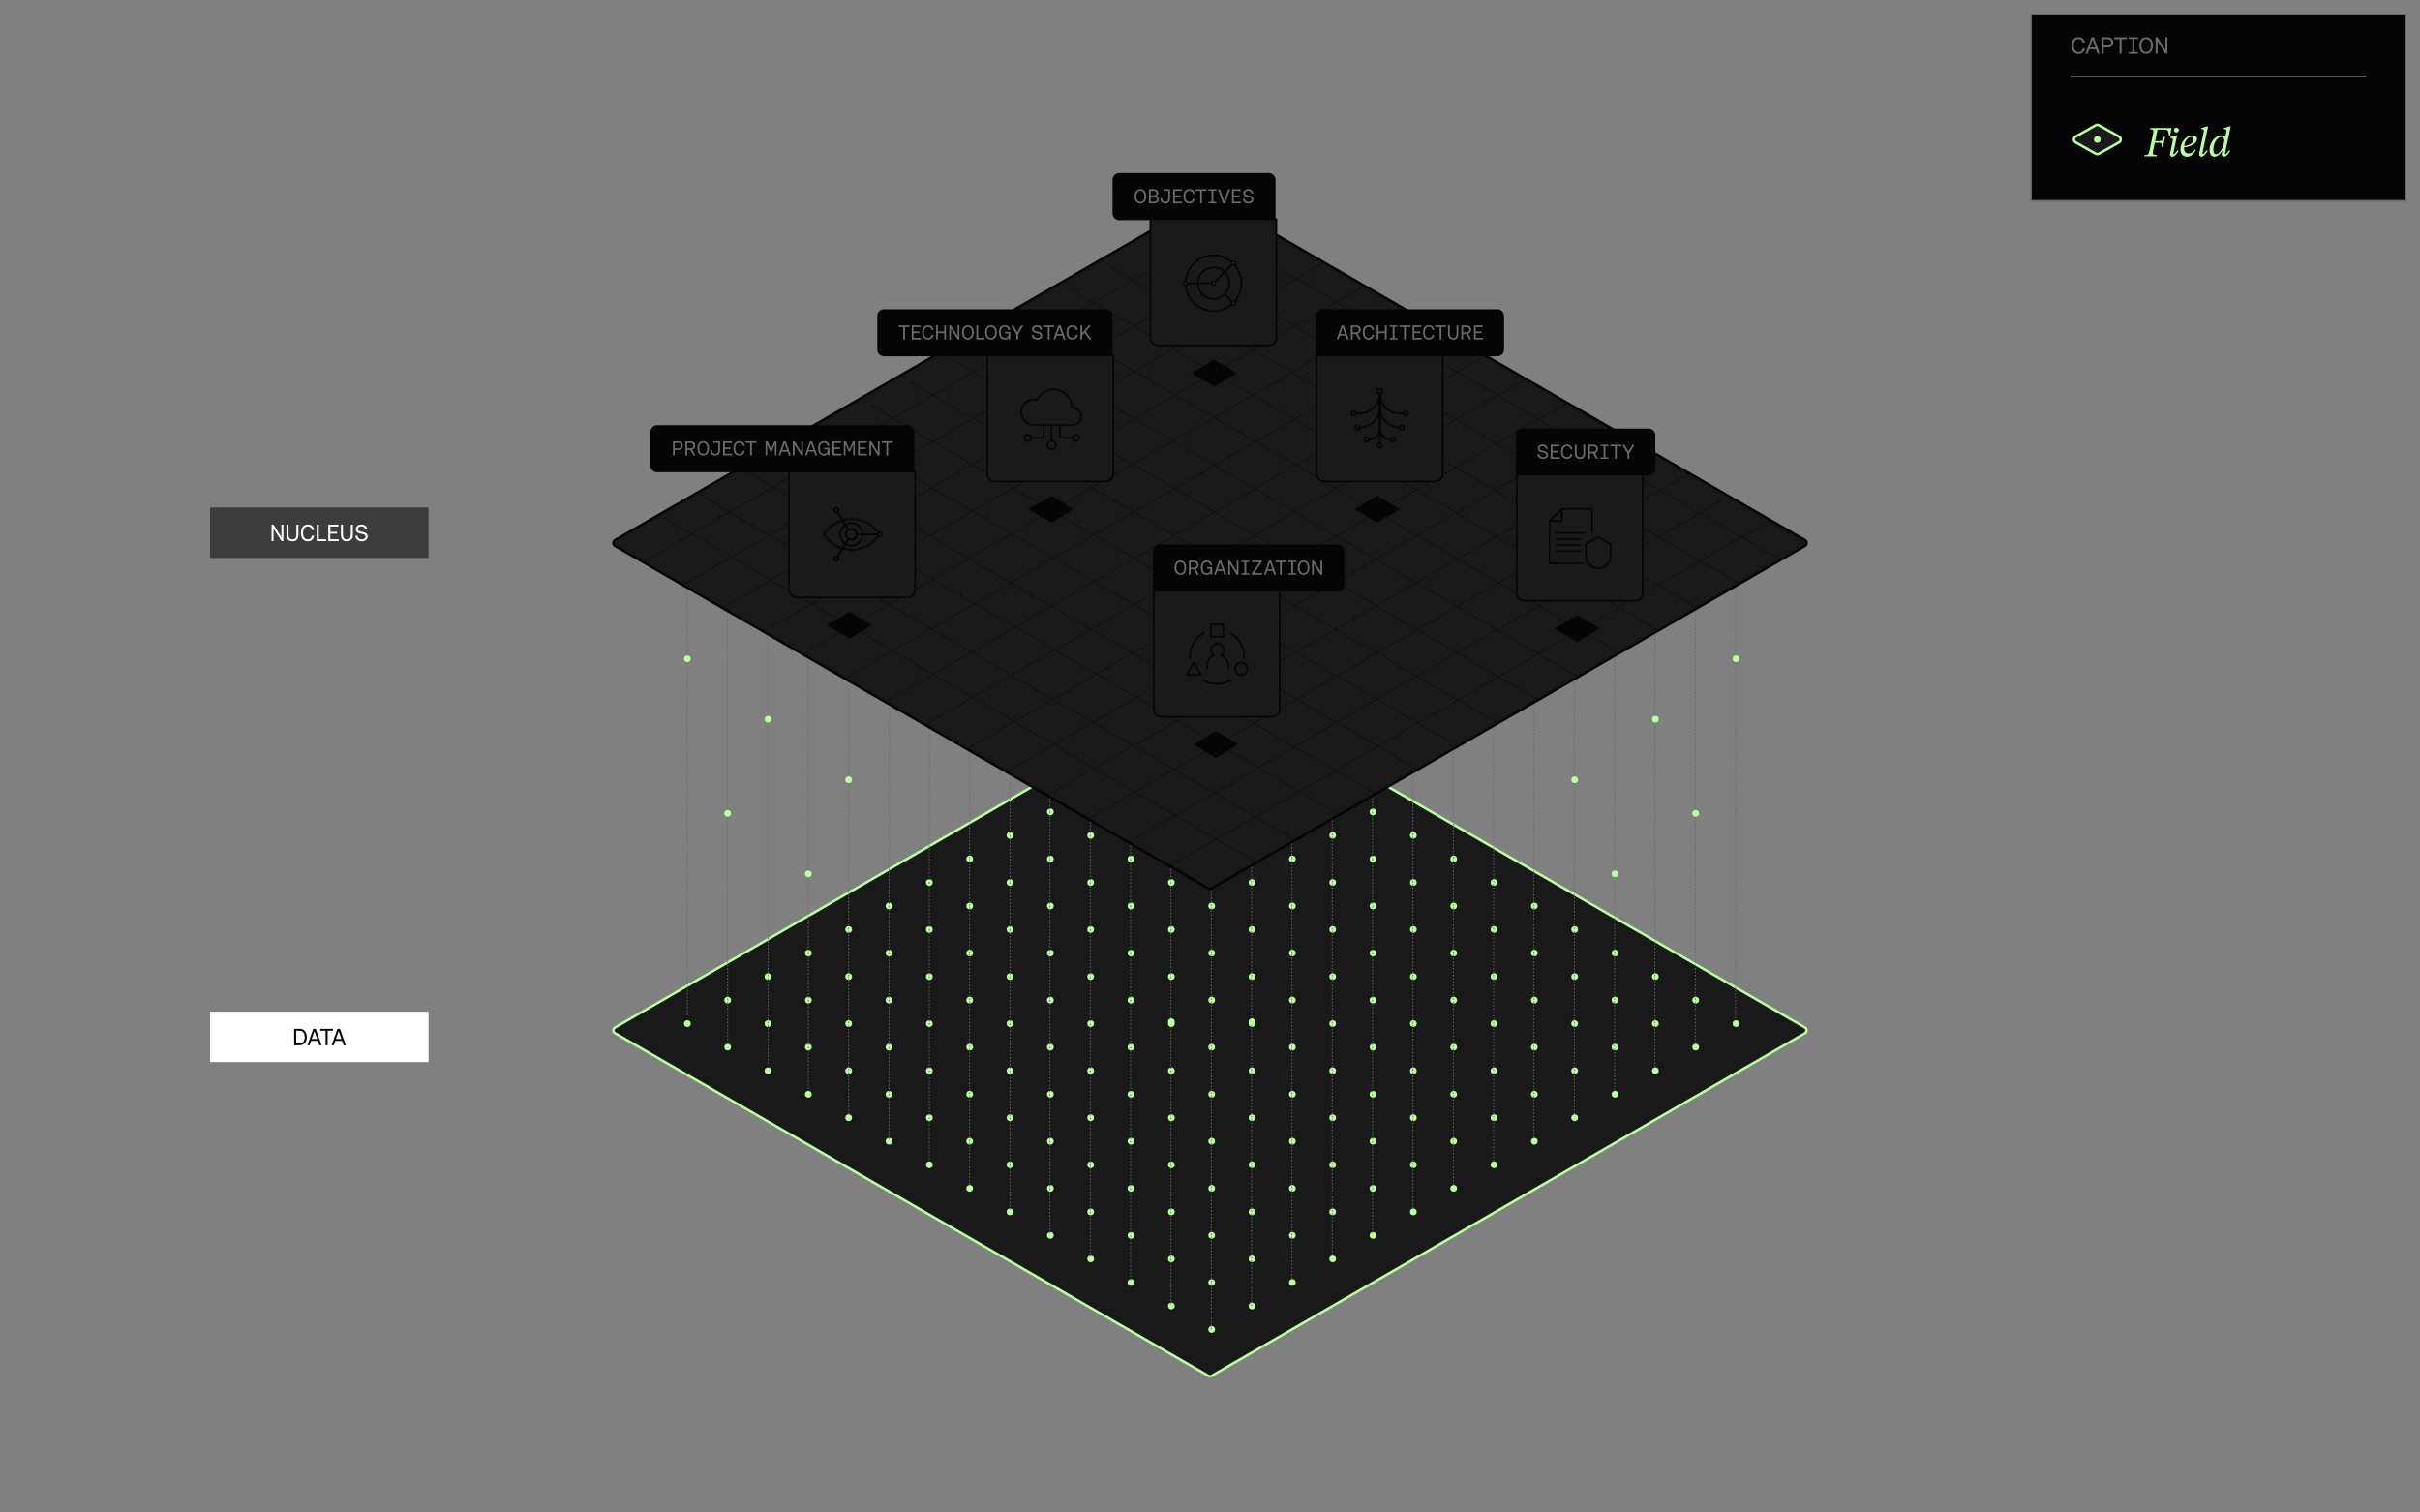 <svg width="1440" height="900" viewBox="0 0 1440 900" fill="none" xmlns="http://www.w3.org/2000/svg">
<rect x="0" y="0" width="1440" height="900" fill="#808080" stroke="none"/>
<g clip-path="url(#clip0_5485_2002)">
<path d="M719 407.577L366 611.382C364.667 612.152 364.667 614.076 366 614.846L719 818.651C719.619 819.008 720.381 819.008 721 818.651L1074 614.846C1075.33 614.076 1075.33 612.152 1074 611.382L721 407.577C720.381 407.22 719.619 407.22 719 407.577Z" fill="#3C3C3C" stroke="#050505"/>
<path d="M719 407.577L366 611.382C364.667 612.152 364.667 614.076 366 614.846L719 818.651C719.619 819.008 720.381 819.008 721 818.651L1074 614.846C1075.33 614.076 1075.33 612.152 1074 611.382L721 407.577C720.381 407.22 719.619 407.22 719 407.577Z" fill="#191919" stroke="#B8FF9F" stroke-width="1.5"/>
<circle cx="721" cy="791.114" r="2" fill="#B8FF9F"/>
<circle cx="721" cy="763.114" r="2" fill="#B8FF9F"/>
<circle cx="721" cy="735.114" r="2" fill="#B8FF9F"/>
<circle cx="721" cy="707.114" r="2" fill="#B8FF9F"/>
<circle cx="721" cy="679.114" r="2" fill="#B8FF9F"/>
<circle cx="721" cy="651.114" r="2" fill="#B8FF9F"/>
<circle cx="721" cy="623.114" r="2" fill="#B8FF9F"/>
<circle cx="721" cy="595.114" r="2" fill="#B8FF9F"/>
<circle cx="721" cy="567.114" r="2" fill="#B8FF9F"/>
<circle cx="721" cy="539.114" r="2" fill="#B8FF9F"/>
<circle cx="721" cy="511.114" r="2" fill="#B8FF9F"/>
<circle cx="721" cy="483.114" r="2" fill="#B8FF9F"/>
<circle cx="721" cy="455.114" r="2" fill="#B8FF9F"/>
<circle cx="721" cy="427.114" r="2" fill="#B8FF9F"/>
<circle cx="769" cy="763.114" r="2" fill="#B8FF9F"/>
<circle cx="769" cy="735.114" r="2" fill="#B8FF9F"/>
<circle cx="769" cy="707.114" r="2" fill="#B8FF9F"/>
<circle cx="769" cy="679.114" r="2" fill="#B8FF9F"/>
<circle cx="769" cy="651.114" r="2" fill="#B8FF9F"/>
<circle cx="769" cy="623.114" r="2" fill="#B8FF9F"/>
<circle cx="769" cy="595.114" r="2" fill="#B8FF9F"/>
<circle cx="769" cy="567.114" r="2" fill="#B8FF9F"/>
<circle cx="769" cy="539.114" r="2" fill="#B8FF9F"/>
<circle cx="769" cy="511.114" r="2" fill="#B8FF9F"/>
<circle cx="769" cy="483.114" r="2" fill="#B8FF9F"/>
<circle cx="769" cy="455.114" r="2" fill="#B8FF9F"/>
<circle cx="817" cy="735.114" r="2" fill="#B8FF9F"/>
<circle cx="817" cy="707.114" r="2" fill="#B8FF9F"/>
<circle cx="817" cy="679.114" r="2" fill="#B8FF9F"/>
<circle cx="817" cy="651.114" r="2" fill="#B8FF9F"/>
<circle cx="817" cy="623.114" r="2" fill="#B8FF9F"/>
<circle cx="817" cy="595.114" r="2" fill="#B8FF9F"/>
<circle cx="817" cy="567.114" r="2" fill="#B8FF9F"/>
<circle cx="817" cy="539.114" r="2" fill="#B8FF9F"/>
<circle cx="817" cy="511.114" r="2" fill="#B8FF9F"/>
<circle cx="817" cy="483.114" r="2" fill="#B8FF9F"/>
<circle cx="865" cy="707.114" r="2" fill="#B8FF9F"/>
<circle cx="865" cy="679.114" r="2" fill="#B8FF9F"/>
<circle cx="865" cy="651.114" r="2" fill="#B8FF9F"/>
<circle cx="865" cy="623.114" r="2" fill="#B8FF9F"/>
<circle cx="865" cy="595.114" r="2" fill="#B8FF9F"/>
<circle cx="865" cy="567.114" r="2" fill="#B8FF9F"/>
<circle cx="865" cy="539.114" r="2" fill="#B8FF9F"/>
<circle cx="865" cy="511.114" r="2" fill="#B8FF9F"/>
<circle cx="913" cy="679.114" r="2" fill="#B8FF9F"/>
<circle cx="913" cy="651.114" r="2" fill="#B8FF9F"/>
<circle cx="913" cy="623.114" r="2" fill="#B8FF9F"/>
<circle cx="913" cy="595.114" r="2" fill="#B8FF9F"/>
<circle cx="913" cy="567.114" r="2" fill="#B8FF9F"/>
<circle cx="913" cy="539.114" r="2" fill="#B8FF9F"/>
<circle cx="961" cy="651.114" r="2" fill="#B8FF9F"/>
<circle cx="961" cy="623.114" r="2" fill="#B8FF9F"/>
<circle cx="961" cy="595.114" r="2" fill="#B8FF9F"/>
<circle cx="961" cy="567.114" r="2" fill="#B8FF9F"/>
<circle cx="1009" cy="623.114" r="2" fill="#B8FF9F"/>
<circle cx="673" cy="763.114" r="2" fill="#B8FF9F"/>
<circle cx="673" cy="735.114" r="2" fill="#B8FF9F"/>
<circle cx="673" cy="707.114" r="2" fill="#B8FF9F"/>
<circle cx="673" cy="679.114" r="2" fill="#B8FF9F"/>
<circle cx="673" cy="651.114" r="2" fill="#B8FF9F"/>
<circle cx="673" cy="623.114" r="2" fill="#B8FF9F"/>
<circle cx="673" cy="595.114" r="2" fill="#B8FF9F"/>
<circle cx="673" cy="567.114" r="2" fill="#B8FF9F"/>
<circle cx="673" cy="539.114" r="2" fill="#B8FF9F"/>
<circle cx="673" cy="511.114" r="2" fill="#B8FF9F"/>
<circle cx="673" cy="483.114" r="2" fill="#B8FF9F"/>
<circle cx="673" cy="455.114" r="2" fill="#B8FF9F"/>
<circle cx="625" cy="735.114" r="2" fill="#B8FF9F"/>
<circle cx="625" cy="707.114" r="2" fill="#B8FF9F"/>
<circle cx="625" cy="679.114" r="2" fill="#B8FF9F"/>
<circle cx="625" cy="651.114" r="2" fill="#B8FF9F"/>
<circle cx="625" cy="623.114" r="2" fill="#B8FF9F"/>
<circle cx="625" cy="595.114" r="2" fill="#B8FF9F"/>
<circle cx="625" cy="567.114" r="2" fill="#B8FF9F"/>
<circle cx="625" cy="539.114" r="2" fill="#B8FF9F"/>
<circle cx="625" cy="511.114" r="2" fill="#B8FF9F"/>
<circle cx="625" cy="483.114" r="2" fill="#B8FF9F"/>
<circle cx="577" cy="707.114" r="2" fill="#B8FF9F"/>
<circle cx="577" cy="679.114" r="2" fill="#B8FF9F"/>
<circle cx="577" cy="651.114" r="2" fill="#B8FF9F"/>
<circle cx="577" cy="623.114" r="2" fill="#B8FF9F"/>
<circle cx="577" cy="595.114" r="2" fill="#B8FF9F"/>
<circle cx="577" cy="567.114" r="2" fill="#B8FF9F"/>
<circle cx="577" cy="539.114" r="2" fill="#B8FF9F"/>
<circle cx="577" cy="511.114" r="2" fill="#B8FF9F"/>
<circle cx="529" cy="679.114" r="2" fill="#B8FF9F"/>
<circle cx="529" cy="651.114" r="2" fill="#B8FF9F"/>
<circle cx="529" cy="623.114" r="2" fill="#B8FF9F"/>
<circle cx="529" cy="595.114" r="2" fill="#B8FF9F"/>
<circle cx="529" cy="567.114" r="2" fill="#B8FF9F"/>
<circle cx="529" cy="539.114" r="2" fill="#B8FF9F"/>
<circle cx="481" cy="651.114" r="2" fill="#B8FF9F"/>
<circle cx="481" cy="623.114" r="2" fill="#B8FF9F"/>
<circle cx="481" cy="595.114" r="2" fill="#B8FF9F"/>
<circle cx="481" cy="567.114" r="2" fill="#B8FF9F"/>
<circle cx="433" cy="623.114" r="2" fill="#B8FF9F"/>
<circle cx="433" cy="595.114" r="2" fill="#B8FF9F"/>
<circle cx="697" cy="777.114" r="2" fill="#B8FF9F"/>
<circle cx="697" cy="749.114" r="2" fill="#B8FF9F"/>
<circle cx="697" cy="721.114" r="2" fill="#B8FF9F"/>
<circle cx="697" cy="693.114" r="2" fill="#B8FF9F"/>
<circle cx="697" cy="665.114" r="2" fill="#B8FF9F"/>
<circle cx="697" cy="637.114" r="2" fill="#B8FF9F"/>
<circle cx="697" cy="609.114" r="2" fill="#B8FF9F"/>
<circle cx="697" cy="581.114" r="2" fill="#B8FF9F"/>
<circle cx="697" cy="553.114" r="2" fill="#B8FF9F"/>
<circle cx="697" cy="525.114" r="2" fill="#B8FF9F"/>
<circle cx="697" cy="497.114" r="2" fill="#B8FF9F"/>
<circle cx="697" cy="469.114" r="2" fill="#B8FF9F"/>
<circle cx="697" cy="441.114" r="2" fill="#B8FF9F"/>
<circle cx="649" cy="749.114" r="2" fill="#B8FF9F"/>
<circle cx="649" cy="721.114" r="2" fill="#B8FF9F"/>
<circle cx="649" cy="693.114" r="2" fill="#B8FF9F"/>
<circle cx="649" cy="665.114" r="2" fill="#B8FF9F"/>
<circle cx="649" cy="637.114" r="2" fill="#B8FF9F"/>
<circle cx="649" cy="609.114" r="2" fill="#B8FF9F"/>
<circle cx="649" cy="581.114" r="2" fill="#B8FF9F"/>
<circle cx="649" cy="553.114" r="2" fill="#B8FF9F"/>
<circle cx="649" cy="525.114" r="2" fill="#B8FF9F"/>
<circle cx="649" cy="497.114" r="2" fill="#B8FF9F"/>
<circle cx="649" cy="469.114" r="2" fill="#B8FF9F"/>
<circle cx="601" cy="721.114" r="2" fill="#B8FF9F"/>
<circle cx="601" cy="693.114" r="2" fill="#B8FF9F"/>
<circle cx="601" cy="665.114" r="2" fill="#B8FF9F"/>
<circle cx="601" cy="637.114" r="2" fill="#B8FF9F"/>
<circle cx="601" cy="609.114" r="2" fill="#B8FF9F"/>
<circle cx="601" cy="581.114" r="2" fill="#B8FF9F"/>
<circle cx="601" cy="553.114" r="2" fill="#B8FF9F"/>
<circle cx="601" cy="525.114" r="2" fill="#B8FF9F"/>
<circle cx="601" cy="497.114" r="2" fill="#B8FF9F"/>
<circle cx="553" cy="693.114" r="2" fill="#B8FF9F"/>
<circle cx="553" cy="665.114" r="2" fill="#B8FF9F"/>
<circle cx="553" cy="637.114" r="2" fill="#B8FF9F"/>
<circle cx="553" cy="609.114" r="2" fill="#B8FF9F"/>
<circle cx="553" cy="581.114" r="2" fill="#B8FF9F"/>
<circle cx="553" cy="553.114" r="2" fill="#B8FF9F"/>
<circle cx="553" cy="525.114" r="2" fill="#B8FF9F"/>
<circle cx="505" cy="665.114" r="2" fill="#B8FF9F"/>
<circle cx="505" cy="637.114" r="2" fill="#B8FF9F"/>
<circle cx="505" cy="609.114" r="2" fill="#B8FF9F"/>
<circle cx="505" cy="581.114" r="2" fill="#B8FF9F"/>
<circle cx="505" cy="553.114" r="2" fill="#B8FF9F"/>
<circle cx="457" cy="637.114" r="2" fill="#B8FF9F"/>
<circle cx="457" cy="609.114" r="2" fill="#B8FF9F"/>
<circle cx="457" cy="581.114" r="2" fill="#B8FF9F"/>
<circle cx="409" cy="609.114" r="2" fill="#B8FF9F"/>
<circle cx="745" cy="777.114" r="2" fill="#B8FF9F"/>
<circle cx="745" cy="749.114" r="2" fill="#B8FF9F"/>
<circle cx="745" cy="721.114" r="2" fill="#B8FF9F"/>
<circle cx="745" cy="693.114" r="2" fill="#B8FF9F"/>
<circle cx="745" cy="665.114" r="2" fill="#B8FF9F"/>
<circle cx="745" cy="637.114" r="2" fill="#B8FF9F"/>
<circle cx="745" cy="609.114" r="2" fill="#B8FF9F"/>
<circle cx="745" cy="581.114" r="2" fill="#B8FF9F"/>
<circle cx="745" cy="553.114" r="2" fill="#B8FF9F"/>
<circle cx="745" cy="525.114" r="2" fill="#B8FF9F"/>
<circle cx="745" cy="497.114" r="2" fill="#B8FF9F"/>
<circle cx="745" cy="469.114" r="2" fill="#B8FF9F"/>
<circle cx="745" cy="441.114" r="2" fill="#B8FF9F"/>
<circle cx="793" cy="749.114" r="2" fill="#B8FF9F"/>
<circle cx="793" cy="721.114" r="2" fill="#B8FF9F"/>
<circle cx="793" cy="693.114" r="2" fill="#B8FF9F"/>
<circle cx="793" cy="665.114" r="2" fill="#B8FF9F"/>
<circle cx="793" cy="637.114" r="2" fill="#B8FF9F"/>
<circle cx="793" cy="609.114" r="2" fill="#B8FF9F"/>
<circle cx="793" cy="581.114" r="2" fill="#B8FF9F"/>
<circle cx="793" cy="553.114" r="2" fill="#B8FF9F"/>
<circle cx="793" cy="525.114" r="2" fill="#B8FF9F"/>
<circle cx="793" cy="497.114" r="2" fill="#B8FF9F"/>
<circle cx="793" cy="469.114" r="2" fill="#B8FF9F"/>
<circle cx="841" cy="721.114" r="2" fill="#B8FF9F"/>
<circle cx="841" cy="693.114" r="2" fill="#B8FF9F"/>
<circle cx="841" cy="665.114" r="2" fill="#B8FF9F"/>
<circle cx="841" cy="637.114" r="2" fill="#B8FF9F"/>
<circle cx="841" cy="609.114" r="2" fill="#B8FF9F"/>
<circle cx="841" cy="581.114" r="2" fill="#B8FF9F"/>
<circle cx="841" cy="553.114" r="2" fill="#B8FF9F"/>
<circle cx="841" cy="525.114" r="2" fill="#B8FF9F"/>
<circle cx="841" cy="497.114" r="2" fill="#B8FF9F"/>
<circle cx="889" cy="693.114" r="2" fill="#B8FF9F"/>
<circle cx="889" cy="665.114" r="2" fill="#B8FF9F"/>
<circle cx="889" cy="637.114" r="2" fill="#B8FF9F"/>
<circle cx="889" cy="609.114" r="2" fill="#B8FF9F"/>
<circle cx="889" cy="581.114" r="2" fill="#B8FF9F"/>
<circle cx="889" cy="553.114" r="2" fill="#B8FF9F"/>
<circle cx="889" cy="525.114" r="2" fill="#B8FF9F"/>
<circle cx="937" cy="665.114" r="2" fill="#B8FF9F"/>
<circle cx="937" cy="637.114" r="2" fill="#B8FF9F"/>
<circle cx="937" cy="609.114" r="2" fill="#B8FF9F"/>
<circle cx="937" cy="581.114" r="2" fill="#B8FF9F"/>
<circle cx="937" cy="553.114" r="2" fill="#B8FF9F"/>
<circle cx="985" cy="637.114" r="2" fill="#B8FF9F"/>
<circle cx="985" cy="609.114" r="2" fill="#B8FF9F"/>
<circle cx="985" cy="581.114" r="2" fill="#B8FF9F"/>
<circle cx="1009" cy="595.114" r="2" fill="#B8FF9F"/>
<circle cx="1033" cy="609.114" r="2" fill="#B8FF9F"/>
<line x1="1032.75" y1="606" x2="1032.75" y2="344" stroke="#6B6B6B" stroke-width="0.5" stroke-dasharray="1 1"/>
<line x1="744.75" y1="777" x2="744.75" y2="515" stroke="#6B6B6B" stroke-width="0.5" stroke-dasharray="1 1"/>
<line x1="888.75" y1="691" x2="888.75" y2="429" stroke="#6B6B6B" stroke-width="0.5" stroke-dasharray="1 1"/>
<line x1="601" y1="720" x2="601" y2="458" stroke="#6B6B6B" stroke-width="0.5" stroke-dasharray="1 1"/>
<line x1="457" y1="633" x2="457" y2="372" stroke="#6B6B6B" stroke-width="0.5" stroke-dasharray="1 1"/>
<line x1="1008.75" y1="621" x2="1008.75" y2="359" stroke="#6B6B6B" stroke-width="0.5" stroke-dasharray="1 1"/>
<line x1="720.75" y1="791" x2="720.75" y2="529" stroke="#6B6B6B" stroke-width="0.5" stroke-dasharray="1 1"/>
<line x1="864.75" y1="705" x2="864.75" y2="443" stroke="#6B6B6B" stroke-width="0.5" stroke-dasharray="1 1"/>
<line x1="577" y1="705" x2="577" y2="443" stroke="#6B6B6B" stroke-width="0.5" stroke-dasharray="1 1"/>
<line x1="433" y1="619" x2="433" y2="357" stroke="#6B6B6B" stroke-width="0.5" stroke-dasharray="1 1"/>
<line x1="984.75" y1="635" x2="984.75" y2="373" stroke="#6B6B6B" stroke-width="0.5" stroke-dasharray="1 1"/>
<line x1="696.75" y1="776" x2="696.75" y2="514" stroke="#6B6B6B" stroke-width="0.5" stroke-dasharray="1 1"/>
<line x1="840.75" y1="719" x2="840.75" y2="457" stroke="#6B6B6B" stroke-width="0.5" stroke-dasharray="1 1"/>
<line x1="553" y1="690" x2="553" y2="429" stroke="#6B6B6B" stroke-width="0.5" stroke-dasharray="1 1"/>
<line x1="409" y1="604" x2="409" y2="342" stroke="#6B6B6B" stroke-width="0.5" stroke-dasharray="1 1"/>
<line x1="960.75" y1="649" x2="960.75" y2="387" stroke="#6B6B6B" stroke-width="0.5" stroke-dasharray="1 1"/>
<line x1="672.75" y1="762" x2="672.75" y2="500" stroke="#6B6B6B" stroke-width="0.5" stroke-dasharray="1 1"/>
<line x1="529" y1="678" x2="529" y2="416" stroke="#6B6B6B" stroke-width="0.5" stroke-dasharray="1 1"/>
<line x1="816.75" y1="734" x2="816.75" y2="472" stroke="#6B6B6B" stroke-width="0.5" stroke-dasharray="1 1"/>
<line x1="936.75" y1="663" x2="936.75" y2="401" stroke="#6B6B6B" stroke-width="0.5" stroke-dasharray="1 1"/>
<line x1="648.75" y1="748" x2="648.75" y2="486" stroke="#6B6B6B" stroke-width="0.5" stroke-dasharray="1 1"/>
<line x1="505" y1="663" x2="505" y2="401" stroke="#6B6B6B" stroke-width="0.5" stroke-dasharray="1 1"/>
<line x1="792.75" y1="747" x2="792.75" y2="485" stroke="#6B6B6B" stroke-width="0.5" stroke-dasharray="1 1"/>
<line x1="912.75" y1="677" x2="912.75" y2="415" stroke="#6B6B6B" stroke-width="0.5" stroke-dasharray="1 1"/>
<line x1="624.75" y1="734" x2="624.75" y2="472" stroke="#6B6B6B" stroke-width="0.5" stroke-dasharray="1 1"/>
<line x1="481" y1="648" x2="481" y2="386" stroke="#6B6B6B" stroke-width="0.5" stroke-dasharray="1 1"/>
<line x1="768.75" y1="761" x2="768.75" y2="499" stroke="#6B6B6B" stroke-width="0.5" stroke-dasharray="1 1"/>
<circle cx="1033" cy="392" r="2" fill="#B8FF9F"/>
<circle cx="409" cy="392" r="2" fill="#B8FF9F"/>
<circle cx="1009" cy="484" r="2" fill="#B8FF9F"/>
<circle cx="433" cy="484" r="2" fill="#B8FF9F"/>
<circle cx="985" cy="428" r="2" fill="#B8FF9F"/>
<circle cx="457" cy="428" r="2" fill="#B8FF9F"/>
<circle cx="937" cy="464" r="2" fill="#B8FF9F"/>
<circle cx="505" cy="464" r="2" fill="#B8FF9F"/>
<circle cx="961" cy="520" r="2" fill="#B8FF9F"/>
<circle cx="481" cy="520" r="2" fill="#B8FF9F"/>
<circle cx="745" cy="608" r="2" fill="#B8FF9F"/>
<circle cx="697" cy="608" r="2" fill="#B8FF9F"/>
<path d="M719 117.577L366 321.382C364.667 322.152 364.667 324.076 366 324.846L719 528.651C719.619 529.008 720.381 529.008 721 528.651L1074 324.846C1075.33 324.076 1075.33 322.152 1074 321.382L721 117.577C720.381 117.22 719.619 117.22 719 117.577Z" fill="#191919" stroke="#050505" stroke-width="1.5"/>
<path d="M696.5 515L1053 310" stroke="#050505" stroke-width="0.5" stroke-dasharray="1 1"/>
<path d="M672 501L1028.5 295.5" stroke="#050505" stroke-width="0.5" stroke-dasharray="1 1"/>
<path d="M648 487L1004.5 282" stroke="#050505" stroke-width="0.5" stroke-dasharray="1 1"/>
<path d="M623.5 473L978 269" stroke="#050505" stroke-width="0.5" stroke-dasharray="1 1"/>
<path d="M599.5 459L954 255" stroke="#050505" stroke-width="0.5" stroke-dasharray="1 1"/>
<path d="M575.5 445.5L932 240" stroke="#050505" stroke-width="0.5" stroke-dasharray="1 1"/>
<path d="M551 431L907.5 226" stroke="#050505" stroke-width="0.5" stroke-dasharray="1 1"/>
<path d="M527 417.5L882 213" stroke="#050505" stroke-width="0.5" stroke-dasharray="1 1"/>
<path d="M503 403.5L858 199" stroke="#050505" stroke-width="0.5" stroke-dasharray="1 1"/>
<path d="M478 389L834 184" stroke="#050505" stroke-width="0.5" stroke-dasharray="1 1"/>
<path d="M454.5 375.5L811.5 170.5" stroke="#050505" stroke-width="0.5" stroke-dasharray="1 1"/>
<path d="M430 361.5L787.5 156.5" stroke="#050505" stroke-width="0.5" stroke-dasharray="1 1"/>
<path d="M406.5 348L764 143" stroke="#050505" stroke-width="0.5" stroke-dasharray="1 1"/>
<path d="M382.5 334.5L738 130" stroke="#050505" stroke-width="0.5" stroke-dasharray="1 1"/>
<path d="M395 308L747 513" stroke="#050505" stroke-width="0.5" stroke-dasharray="1 1"/>
<path d="M419 296L770.5 499.5" stroke="#050505" stroke-width="0.5" stroke-dasharray="1 1"/>
<path d="M445 281L796.5 484.5" stroke="#050505" stroke-width="0.5" stroke-dasharray="1 1"/>
<path d="M467 269L818 472" stroke="#050505" stroke-width="0.5" stroke-dasharray="1 1"/>
<path d="M494 255L843 457.5" stroke="#050505" stroke-width="0.5" stroke-dasharray="1 1"/>
<path d="M518 241L867.5 444" stroke="#050505" stroke-width="0.5" stroke-dasharray="1 1"/>
<path d="M541 227L890.5 430" stroke="#050505" stroke-width="0.5" stroke-dasharray="1 1"/>
<path d="M565 213L914.5 416" stroke="#050505" stroke-width="0.5" stroke-dasharray="1 1"/>
<path d="M589 199L938.5 402.5" stroke="#050505" stroke-width="0.5" stroke-dasharray="1 1"/>
<path d="M613 185L963 388" stroke="#050505" stroke-width="0.5" stroke-dasharray="1 1"/>
<path d="M637 172L986.5 375" stroke="#050505" stroke-width="0.5" stroke-dasharray="1 1"/>
<path d="M661 159L1009.5 361.5" stroke="#050505" stroke-width="0.5" stroke-dasharray="1 1"/>
<path d="M684 144L1034.5 347" stroke="#050505" stroke-width="0.5" stroke-dasharray="1 1"/>
<path d="M710 130L1059 333" stroke="#050505" stroke-width="0.5" stroke-dasharray="1 1"/>
<path d="M723.5 435L710 443L723.5 451L737 443L723.5 435Z" fill="#050505"/>
<path d="M686 328C686 325.791 687.791 324 690 324H796C798.209 324 800 325.791 800 328V348C800 350.209 798.209 352 796 352H686V328Z" fill="#050505"/>
<path d="M702.373 342.072C700.297 342.072 698.917 340.416 698.917 337.8C698.917 335.184 700.297 333.528 702.373 333.528C704.461 333.528 705.853 335.196 705.853 337.8C705.853 340.404 704.461 342.072 702.373 342.072ZM702.373 341.112C703.873 341.112 704.785 339.888 704.785 337.8C704.785 335.712 703.873 334.488 702.373 334.488C700.897 334.488 699.985 335.688 699.985 337.8C699.985 339.912 700.897 341.112 702.373 341.112ZM707.444 342V333.6H710.444C712.148 333.6 713.288 334.608 713.288 336.18C713.288 337.356 712.556 338.268 711.452 338.568L713.372 342H712.196L710.384 338.772H708.488V342H707.444ZM710.36 337.812C711.488 337.812 712.22 337.164 712.22 336.18C712.22 335.196 711.488 334.56 710.372 334.56H708.488V337.812H710.36ZM718.042 342.072C715.858 342.072 714.55 340.416 714.55 337.8C714.55 335.148 715.786 333.528 718.054 333.528C719.77 333.528 720.934 334.44 721.258 336.336H720.142C719.89 335.076 719.182 334.488 718.03 334.488C716.422 334.488 715.618 335.7 715.618 337.8C715.618 339.9 716.458 341.112 718.054 341.112C719.446 341.112 720.274 340.188 720.274 338.7V338.412H718.21V337.452H721.294V342H720.394L720.322 340.86C719.938 341.592 719.206 342.072 718.042 342.072ZM722.405 342L725.381 333.6H726.665L729.653 342H728.537L727.733 339.732H724.289L723.473 342H722.405ZM724.589 338.784H727.421L725.993 334.74L724.589 338.784ZM730.882 342V333.6H731.89L735.91 340.056V333.6H736.906V342H735.91L731.89 335.532V342H730.882ZM738.647 342V341.136H740.495V334.464H738.647V333.6H743.375V334.464H741.539V341.136H743.375V342H738.647ZM744.88 342V341.244L749.548 334.56H745.036V333.6H750.88V334.356L746.236 341.04H751.036V342H744.88ZM752.112 342L755.088 333.6H756.372L759.36 342H758.244L757.44 339.732H753.996L753.18 342H752.112ZM754.296 338.784H757.128L755.7 334.74L754.296 338.784ZM761.635 342V334.56H758.911V333.6H765.403V334.56H762.679V342H761.635ZM766.538 342V341.136H768.386V334.464H766.538V333.6H771.266V334.464H769.43V341.136H771.266V342H766.538ZM775.662 342.072C773.586 342.072 772.206 340.416 772.206 337.8C772.206 335.184 773.586 333.528 775.662 333.528C777.75 333.528 779.142 335.196 779.142 337.8C779.142 340.404 777.75 342.072 775.662 342.072ZM775.662 341.112C777.162 341.112 778.074 339.888 778.074 337.8C778.074 335.712 777.162 334.488 775.662 334.488C774.186 334.488 773.274 335.688 773.274 337.8C773.274 339.912 774.186 341.112 775.662 341.112ZM780.733 342V333.6H781.741L785.761 340.056V333.6H786.757V342H785.761L781.741 335.532V342H780.733Z" fill="#6B6B6B"/>
<path d="M761.5 351.5V422C761.5 424.485 759.485 426.5 757 426.5H691C688.515 426.5 686.5 424.485 686.5 422V351.5H761.5Z" fill="#191919" stroke="#050505"/>
<circle cx="738.6" cy="398" r="3.7" fill="#191919" stroke="#050505"/>
<path d="M716.771 376.4C711.561 379.093 708 384.531 708 390.8C708 391.204 708.015 391.604 708.044 392" stroke="#050505"/>
<path d="M715.5 404.468C718.013 406.071 720.998 407 724.2 407C727.402 407 730.387 406.071 732.9 404.468" stroke="#050505"/>
<path d="M731.7 376.437C736.871 379.143 740.4 384.559 740.4 390.8C740.4 391.204 740.385 391.604 740.356 392" stroke="#050505"/>
<path d="M710.4 394.325L706.2 401.6H714.6L710.4 394.325Z" fill="#191919" stroke="#050505"/>
<rect x="720.5" y="371.5" width="7.4" height="7.4" fill="#191919" stroke="#050505"/>
<path d="M730.8 398V395.9C730.8 393.237 729.147 390.962 726.812 390.039C727.775 389.329 728.4 388.188 728.4 386.9C728.4 384.746 726.654 383 724.5 383C722.346 383 720.6 384.746 720.6 386.9C720.6 388.188 721.225 389.329 722.187 390.039C719.852 390.962 718.2 393.237 718.2 395.9V398" stroke="#050505"/>
<path d="M625.5 295L612 303L625.5 311L639 303L625.5 295Z" fill="#050505"/>
<path d="M522 188C522 185.791 523.791 184 526 184H658C660.209 184 662 185.791 662 188V212H526C523.791 212 522 210.209 522 208V188Z" fill="#050505"/>
<path d="M537.463 202V194.56H534.739V193.6H541.231V194.56H538.507V202H537.463ZM542.546 202V193.6H547.718V194.56H543.59V197.248H547.058V198.208H543.59V201.04H547.874V202H542.546ZM552.254 202.072C550.01 202.072 548.714 200.488 548.714 197.8C548.714 195.1 550.022 193.528 552.302 193.528C553.97 193.528 555.146 194.56 555.47 196.348H554.366C554.078 195.112 553.37 194.488 552.29 194.488C550.682 194.488 549.782 195.7 549.782 197.8C549.782 199.924 550.646 201.112 552.254 201.112C553.346 201.112 554.054 200.5 554.354 199.252H555.458C555.134 201.052 553.97 202.072 552.254 202.072ZM557.019 202V193.6H558.063V197.248H561.867V193.6H562.911V202H561.867V198.208H558.063V202H557.019ZM564.835 202V193.6H565.843L569.863 200.056V193.6H570.859V202H569.863L565.843 195.532V202H564.835ZM575.912 202.072C573.836 202.072 572.456 200.416 572.456 197.8C572.456 195.184 573.836 193.528 575.912 193.528C578 193.528 579.392 195.196 579.392 197.8C579.392 200.404 578 202.072 575.912 202.072ZM575.912 201.112C577.412 201.112 578.324 199.888 578.324 197.8C578.324 195.712 577.412 194.488 575.912 194.488C574.436 194.488 573.524 195.688 573.524 197.8C573.524 199.912 574.436 201.112 575.912 201.112ZM580.983 202V193.6H582.027V201.04H585.795V202H580.983ZM589.647 202.072C587.571 202.072 586.191 200.416 586.191 197.8C586.191 195.184 587.571 193.528 589.647 193.528C591.735 193.528 593.127 195.196 593.127 197.8C593.127 200.404 591.735 202.072 589.647 202.072ZM589.647 201.112C591.147 201.112 592.059 199.888 592.059 197.8C592.059 195.712 591.147 194.488 589.647 194.488C588.171 194.488 587.259 195.688 587.259 197.8C587.259 199.912 588.171 201.112 589.647 201.112ZM597.886 202.072C595.702 202.072 594.394 200.416 594.394 197.8C594.394 195.148 595.63 193.528 597.898 193.528C599.614 193.528 600.778 194.44 601.102 196.336H599.986C599.734 195.076 599.026 194.488 597.874 194.488C596.266 194.488 595.462 195.7 595.462 197.8C595.462 199.9 596.302 201.112 597.898 201.112C599.29 201.112 600.118 200.188 600.118 198.7V198.412H598.054V197.452H601.138V202H600.238L600.166 200.86C599.782 201.592 599.05 202.072 597.886 202.072ZM604.793 202V198.892L601.697 193.6H602.909L605.321 197.752L607.757 193.6H608.909L605.837 198.892V202H604.793ZM617.183 202.072C615.215 202.072 613.955 200.956 613.895 199.252H614.975C615.059 200.392 615.947 201.124 617.195 201.124C618.323 201.124 619.079 200.584 619.079 199.696C619.079 198.82 618.407 198.484 616.823 198.22C615.083 197.932 614.099 197.284 614.099 195.916C614.099 194.488 615.251 193.528 616.943 193.528C618.731 193.528 619.919 194.536 620.015 196.084H618.935C618.827 195.1 618.035 194.476 616.943 194.476C615.827 194.476 615.143 194.98 615.143 195.856C615.143 196.72 615.803 197.02 617.411 197.284C619.127 197.56 620.123 198.256 620.123 199.6C620.123 201.052 618.911 202.072 617.183 202.072ZM623.514 202V194.56H620.79V193.6H627.282V194.56H624.558V202H623.514ZM626.823 202L629.799 193.6H631.083L634.071 202H632.955L632.151 199.732H628.707L627.891 202H626.823ZM629.007 198.784H631.839L630.411 194.74L629.007 198.784ZM638.153 202.072C635.909 202.072 634.613 200.488 634.613 197.8C634.613 195.1 635.921 193.528 638.201 193.528C639.869 193.528 641.045 194.56 641.369 196.348H640.265C639.977 195.112 639.269 194.488 638.189 194.488C636.581 194.488 635.681 195.7 635.681 197.8C635.681 199.924 636.545 201.112 638.153 201.112C639.245 201.112 639.953 200.5 640.253 199.252H641.357C641.033 201.052 639.869 202.072 638.153 202.072ZM642.917 202V193.6H643.961V198.196L647.897 193.6H649.145L646.085 197.224L649.385 202H648.137L645.377 198.052L643.961 199.696V202H642.917Z" fill="#6B6B6B"/>
<path d="M662.5 211.5V282C662.5 284.485 660.485 286.5 658 286.5H592C589.515 286.5 587.5 284.485 587.5 282V211.5H662.5Z" fill="#191919" stroke="#050505"/>
<circle cx="611.4" cy="260.6" r="1.9" stroke="#050505"/>
<path d="M627 231.7C632.83 231.7 637.591 236.277 637.886 242.033L637.909 242.484L638.36 242.507C641.111 242.642 643.3 244.915 643.3 247.7C643.3 250.572 640.972 252.9 638.101 252.9H615.3C611.103 252.9 607.7 249.497 607.7 245.3C607.7 241.103 611.103 237.7 615.3 237.7C615.806 237.7 616.301 237.75 616.779 237.845L617.147 237.917L617.32 237.584C619.136 234.087 622.79 231.7 627 231.7Z" stroke="#050505"/>
<circle cx="640.2" cy="260.6" r="1.9" stroke="#050505"/>
<circle cx="625.8" cy="264.8" r="2.5" stroke="#050505"/>
<path d="M625.8 253.1V262.1" stroke="#050505"/>
<path d="M621 252.8V258.2C621 259.526 619.926 260.6 618.6 260.6H613.2" stroke="#050505"/>
<path d="M630.6 252.8V258.2C630.6 259.526 631.674 260.6 633 260.6H638.4" stroke="#050505"/>
<path d="M505.5 364L492 372L505.5 380L519 372L505.5 364Z" fill="#050505"/>
<path d="M387 257C387 254.791 388.791 253 391 253H540C542.209 253 544 254.791 544 257V281H391C388.791 281 387 279.209 387 277V257Z" fill="#050505"/>
<path d="M400.437 271V262.6H403.509C405.213 262.6 406.341 263.608 406.341 265.18C406.341 266.752 405.213 267.772 403.509 267.772H401.481V271H400.437ZM403.413 266.812C404.541 266.812 405.273 266.176 405.273 265.18C405.273 264.184 404.553 263.56 403.425 263.56H401.481V266.812H403.413ZM407.866 271V262.6H410.866C412.57 262.6 413.71 263.608 413.71 265.18C413.71 266.356 412.978 267.268 411.874 267.568L413.794 271H412.618L410.806 267.772H408.91V271H407.866ZM410.782 266.812C411.91 266.812 412.642 266.164 412.642 265.18C412.642 264.196 411.91 263.56 410.794 263.56H408.91V266.812H410.782ZM418.428 271.072C416.352 271.072 414.972 269.416 414.972 266.8C414.972 264.184 416.352 262.528 418.428 262.528C420.516 262.528 421.908 264.196 421.908 266.8C421.908 269.404 420.516 271.072 418.428 271.072ZM418.428 270.112C419.928 270.112 420.84 268.888 420.84 266.8C420.84 264.712 419.928 263.488 418.428 263.488C416.952 263.488 416.04 264.688 416.04 266.8C416.04 268.912 416.952 270.112 418.428 270.112ZM425.568 271.072C423.696 271.072 422.712 269.98 422.712 267.856H423.756C423.756 269.356 424.368 270.112 425.568 270.112C426.78 270.112 427.404 269.416 427.404 267.844V263.56H424.536V262.6H428.448V267.856C428.448 270.016 427.44 271.072 425.568 271.072ZM430.273 271V262.6H435.445V263.56H431.317V266.248H434.785V267.208H431.317V270.04H435.601V271H430.273ZM439.981 271.072C437.737 271.072 436.441 269.488 436.441 266.8C436.441 264.1 437.749 262.528 440.029 262.528C441.697 262.528 442.873 263.56 443.197 265.348H442.093C441.805 264.112 441.097 263.488 440.017 263.488C438.409 263.488 437.509 264.7 437.509 266.8C437.509 268.924 438.373 270.112 439.981 270.112C441.073 270.112 441.781 269.5 442.081 268.252H443.185C442.861 270.052 441.697 271.072 439.981 271.072ZM446.377 271V263.56H443.653V262.6H450.145V263.56H447.421V271H446.377ZM455.538 271V262.6H456.762L458.826 267.424L460.866 262.6H462.054V271H461.106V264.268L459.222 268.672H458.382L456.486 264.268V271H455.538ZM463.28 271L466.256 262.6H467.54L470.528 271H469.412L468.608 268.732H465.164L464.348 271H463.28ZM465.464 267.784H468.296L466.868 263.74L465.464 267.784ZM471.757 271V262.6H472.765L476.785 269.056V262.6H477.781V271H476.785L472.765 264.532V271H471.757ZM479.006 271L481.982 262.6H483.266L486.254 271H485.138L484.334 268.732H480.89L480.074 271H479.006ZM481.19 267.784H484.022L482.594 263.74L481.19 267.784ZM490.288 271.072C488.104 271.072 486.796 269.416 486.796 266.8C486.796 264.148 488.032 262.528 490.3 262.528C492.016 262.528 493.18 263.44 493.504 265.336H492.388C492.136 264.076 491.428 263.488 490.276 263.488C488.668 263.488 487.864 264.7 487.864 266.8C487.864 268.9 488.704 270.112 490.3 270.112C491.692 270.112 492.52 269.188 492.52 267.7V267.412H490.456V266.452H493.54V271H492.64L492.568 269.86C492.184 270.592 491.452 271.072 490.288 271.072ZM495.347 271V262.6H500.519V263.56H496.391V266.248H499.859V267.208H496.391V270.04H500.675V271H495.347ZM502.12 271V262.6H503.344L505.408 267.424L507.448 262.6H508.636V271H507.688V264.268L505.804 268.672H504.964L503.068 264.268V271H502.12ZM510.558 271V262.6H515.73V263.56H511.602V266.248H515.07V267.208H511.602V270.04H515.886V271H510.558ZM517.331 271V262.6H518.339L522.359 269.056V262.6H523.355V271H522.359L518.339 264.532V271H517.331ZM527.4 271V263.56H524.676V262.6H531.168V263.56H528.444V271H527.4Z" fill="#6B6B6B"/>
<path d="M544.5 280.5V351C544.5 353.485 542.485 355.5 540 355.5H474C471.515 355.5 469.5 353.485 469.5 351V280.5H544.5Z" fill="#191919" stroke="#050505"/>
<path d="M523.7 318H506.9" stroke="#050505"/>
<path d="M506.6 318L497.6 332.4" stroke="#050505"/>
<path d="M497.6 303.6L506.6 318" stroke="#050505"/>
<circle cx="506.6" cy="318" r="3.1" fill="#191919" stroke="#050505"/>
<circle cx="497.6" cy="303.6" r="1.3" fill="#191919" stroke="#050505"/>
<circle cx="497.6" cy="332.4" r="1.3" fill="#191919" stroke="#050505"/>
<circle cx="506.6" cy="318" r="6.7" stroke="#050505"/>
<mask id="path-300-inside-1_5485_2002" fill="white">
<path d="M506.773 308.4C513.977 308.4 520.282 312.248 523.746 318C520.282 323.752 513.978 327.6 506.773 327.6C499.569 327.6 493.264 323.752 489.8 318C493.264 312.247 499.569 308.4 506.773 308.4Z"/>
</mask>
<path d="M506.773 308.4V307.4V308.4ZM523.746 318L524.603 318.515L524.913 318L524.603 317.484L523.746 318ZM506.773 327.6V328.6V327.6ZM489.8 318L488.943 317.484L488.632 318L488.943 318.515L489.8 318ZM506.773 308.4V309.4C513.612 309.4 519.599 313.051 522.889 318.515L523.746 318L524.603 317.484C520.965 311.444 514.342 307.4 506.773 307.4V308.4ZM523.746 318L522.889 317.484C519.599 322.948 513.612 326.6 506.773 326.6V327.6V328.6C514.343 328.6 520.965 324.555 524.603 318.515L523.746 318ZM506.773 327.6V326.6C499.934 326.6 493.947 322.948 490.656 317.484L489.8 318L488.943 318.515C492.581 324.556 499.204 328.6 506.773 328.6V327.6ZM489.8 318L490.656 318.515C493.947 313.051 499.934 309.4 506.773 309.4V308.4V307.4C499.204 307.4 492.581 311.444 488.943 317.484L489.8 318Z" fill="#050505" mask="url(#path-300-inside-1_5485_2002)"/>
<circle cx="523.4" cy="318" r="1.3" fill="#191919" stroke="#050505"/>
<path d="M819.5 295L806 303L819.5 311L833 303L819.5 295Z" fill="#050505"/>
<path d="M783 188C783 185.791 784.791 184 787 184H891C893.209 184 895 185.791 895 188V208C895 210.209 893.209 212 891 212H783V188Z" fill="#050505"/>
<path d="M795.354 202L798.33 193.6H799.614L802.602 202H801.486L800.682 199.732H797.238L796.422 202H795.354ZM797.538 198.784H800.37L798.942 194.74L797.538 198.784ZM803.831 202V193.6H806.831C808.535 193.6 809.675 194.608 809.675 196.18C809.675 197.356 808.943 198.268 807.839 198.568L809.759 202H808.583L806.771 198.772H804.875V202H803.831ZM806.747 197.812C807.875 197.812 808.607 197.164 808.607 196.18C808.607 195.196 807.875 194.56 806.759 194.56H804.875V197.812H806.747ZM814.477 202.072C812.233 202.072 810.937 200.488 810.937 197.8C810.937 195.1 812.245 193.528 814.525 193.528C816.193 193.528 817.369 194.56 817.693 196.348H816.589C816.301 195.112 815.593 194.488 814.513 194.488C812.905 194.488 812.005 195.7 812.005 197.8C812.005 199.924 812.869 201.112 814.477 201.112C815.569 201.112 816.277 200.5 816.577 199.252H817.681C817.357 201.052 816.193 202.072 814.477 202.072ZM819.241 202V193.6H820.285V197.248H824.089V193.6H825.133V202H824.089V198.208H820.285V202H819.241ZM826.878 202V201.136H828.726V194.464H826.878V193.6H831.606V194.464H829.77V201.136H831.606V202H826.878ZM835.475 202V194.56H832.751V193.6H839.243V194.56H836.519V202H835.475ZM840.558 202V193.6H845.73V194.56H841.602V197.248H845.07V198.208H841.602V201.04H845.886V202H840.558ZM850.266 202.072C848.022 202.072 846.726 200.488 846.726 197.8C846.726 195.1 848.034 193.528 850.314 193.528C851.982 193.528 853.158 194.56 853.482 196.348H852.378C852.09 195.112 851.382 194.488 850.302 194.488C848.694 194.488 847.794 195.7 847.794 197.8C847.794 199.924 848.658 201.112 850.266 201.112C851.358 201.112 852.066 200.5 852.366 199.252H853.47C853.146 201.052 851.982 202.072 850.266 202.072ZM856.662 202V194.56H853.938V193.6H860.43V194.56H857.706V202H856.662ZM864.685 202.072C862.741 202.072 861.649 200.944 861.649 198.748V193.6H862.693V198.736C862.693 200.332 863.401 201.112 864.685 201.112C865.993 201.112 866.701 200.344 866.701 198.736V193.6H867.745V198.748C867.745 200.944 866.653 202.072 864.685 202.072ZM869.573 202V193.6H872.573C874.277 193.6 875.417 194.608 875.417 196.18C875.417 197.356 874.685 198.268 873.581 198.568L875.501 202H874.325L872.513 198.772H870.617V202H869.573ZM872.489 197.812C873.617 197.812 874.349 197.164 874.349 196.18C874.349 195.196 873.617 194.56 872.501 194.56H870.617V197.812H872.489ZM877.097 202V193.6H882.269V194.56H878.141V197.248H881.609V198.208H878.141V201.04H882.425V202H877.097Z" fill="#6B6B6B"/>
<path d="M858.5 211.5V282C858.5 284.485 856.485 286.5 854 286.5H788C785.515 286.5 783.5 284.485 783.5 282V211.5H858.5Z" fill="#191919" stroke="#050505"/>
<rect x="819.7" y="231.5" width="2.6" height="2.6" stroke="#050505"/>
<circle cx="836.6" cy="246" r="1.3" stroke="#050505"/>
<circle cx="834.2" cy="254.4" r="1.3" stroke="#050505"/>
<circle cx="828.8" cy="261.6" r="1.3" stroke="#050505"/>
<circle cx="821" cy="265.2" r="1.3" stroke="#050505"/>
<circle cx="813.2" cy="261.6" r="1.3" stroke="#050505"/>
<circle cx="807.8" cy="254.4" r="1.3" stroke="#050505"/>
<circle cx="805.4" cy="246" r="1.3" stroke="#050505"/>
<path d="M821 234V234C821 240.627 815.628 246 809 246H806.6" stroke="#050505"/>
<path d="M821 234.6V242.4C821 249.027 815.627 254.4 809 254.4V254.4" stroke="#050505"/>
<path d="M821 234.6V255C821 258.645 818.045 261.6 814.4 261.6V261.6" stroke="#050505"/>
<path d="M821 234V234C821 240.627 826.372 246 833 246H835.4" stroke="#050505"/>
<path d="M821 234.6V242.4C821 249.027 826.373 254.4 833 254.4V254.4" stroke="#050505"/>
<path d="M821 234.6V255C821 258.645 823.955 261.6 827.6 261.6V261.6" stroke="#050505"/>
<path d="M821 234.3V263.7" stroke="#050505"/>
<path d="M722.5 214L709 222L722.5 230L736 222L722.5 214Z" fill="#050505"/>
<path d="M662 107C662 104.791 663.791 103 666 103H755C757.209 103 759 104.791 759 107V131H666C663.791 131 662 129.209 662 127V107Z" fill="#050505"/>
<path d="M678.586 121.072C676.51 121.072 675.13 119.416 675.13 116.8C675.13 114.184 676.51 112.528 678.586 112.528C680.674 112.528 682.066 114.196 682.066 116.8C682.066 119.404 680.674 121.072 678.586 121.072ZM678.586 120.112C680.086 120.112 680.998 118.888 680.998 116.8C680.998 114.712 680.086 113.488 678.586 113.488C677.11 113.488 676.198 114.688 676.198 116.8C676.198 118.912 677.11 120.112 678.586 120.112ZM683.657 121V112.6H686.417C688.229 112.6 689.177 113.464 689.177 114.82C689.177 115.768 688.637 116.368 687.821 116.644C688.733 116.812 689.537 117.388 689.537 118.6C689.537 120.088 688.529 121 686.501 121H683.657ZM686.501 120.052C687.833 120.052 688.469 119.512 688.469 118.648C688.469 117.7 687.773 117.184 686.501 117.184H684.701V120.052H686.501ZM686.465 116.248C687.569 116.248 688.133 115.744 688.133 114.892C688.133 114.052 687.581 113.548 686.465 113.548H684.701V116.248H686.465ZM693.355 121.072C691.483 121.072 690.499 119.98 690.499 117.856H691.543C691.543 119.356 692.155 120.112 693.355 120.112C694.567 120.112 695.191 119.416 695.191 117.844V113.56H692.323V112.6H696.235V117.856C696.235 120.016 695.227 121.072 693.355 121.072ZM698.06 121V112.6H703.232V113.56H699.104V116.248H702.572V117.208H699.104V120.04H703.388V121H698.06ZM707.768 121.072C705.524 121.072 704.228 119.488 704.228 116.8C704.228 114.1 705.536 112.528 707.816 112.528C709.484 112.528 710.66 113.56 710.984 115.348H709.88C709.592 114.112 708.884 113.488 707.804 113.488C706.196 113.488 705.296 114.7 705.296 116.8C705.296 118.924 706.16 120.112 707.768 120.112C708.86 120.112 709.568 119.5 709.868 118.252H710.972C710.648 120.052 709.484 121.072 707.768 121.072ZM714.164 121V113.56H711.44V112.6H717.932V113.56H715.208V121H714.164ZM719.067 121V120.136H720.915V113.464H719.067V112.6H723.795V113.464H721.959V120.136H723.795V121H719.067ZM727.76 121L724.772 112.6H725.876L728.384 119.644L730.892 112.6H731.972L728.972 121H727.76ZM733.122 121V112.6H738.294V113.56H734.166V116.248H737.634V117.208H734.166V120.04H738.45V121H733.122ZM742.896 121.072C740.928 121.072 739.668 119.956 739.608 118.252H740.688C740.772 119.392 741.66 120.124 742.908 120.124C744.036 120.124 744.792 119.584 744.792 118.696C744.792 117.82 744.12 117.484 742.536 117.22C740.796 116.932 739.812 116.284 739.812 114.916C739.812 113.488 740.964 112.528 742.656 112.528C744.444 112.528 745.632 113.536 745.728 115.084H744.648C744.54 114.1 743.748 113.476 742.656 113.476C741.54 113.476 740.856 113.98 740.856 114.856C740.856 115.72 741.516 116.02 743.124 116.284C744.84 116.56 745.836 117.256 745.836 118.6C745.836 120.052 744.624 121.072 742.896 121.072Z" fill="#6B6B6B"/>
<path d="M759.5 130.5V201C759.5 203.485 757.485 205.5 755 205.5H689C686.515 205.5 684.5 203.485 684.5 201V130.5H759.5Z" fill="#191919" stroke="#050505"/>
<path d="M729 175.4L733.8 180.2" stroke="#050505"/>
<path d="M722.1 168.5L734.1 156.5" stroke="#050505"/>
<path d="M706.5 168.5H720.9" stroke="#050505"/>
<circle cx="722.1" cy="168.5" r="16.6" stroke="#050505"/>
<circle cx="722.1" cy="168.5" r="9.4" stroke="#050505"/>
<circle cx="722.1" cy="168.5" r="1" fill="#3C3C3C" stroke="#050505"/>
<circle cx="734.1" cy="180.5" r="1" fill="#3C3C3C" stroke="#050505"/>
<circle cx="705.3" cy="168.5" r="1" fill="#3C3C3C" stroke="#050505"/>
<circle cx="734.1" cy="156.5" r="1" fill="#3C3C3C" stroke="#050505"/>
<path d="M938.5 366L925 374L938.5 382L952 374L938.5 366Z" fill="#050505"/>
<path d="M902 259C902 256.791 903.791 255 906 255H981C983.209 255 985 256.791 985 259V279C985 281.209 983.209 283 981 283H902V259Z" fill="#050505"/>
<path d="M918.157 273.072C916.189 273.072 914.929 271.956 914.869 270.252H915.949C916.033 271.392 916.921 272.124 918.169 272.124C919.297 272.124 920.053 271.584 920.053 270.696C920.053 269.82 919.381 269.484 917.797 269.22C916.057 268.932 915.073 268.284 915.073 266.916C915.073 265.488 916.225 264.528 917.917 264.528C919.705 264.528 920.893 265.536 920.989 267.084H919.909C919.801 266.1 919.009 265.476 917.917 265.476C916.801 265.476 916.117 265.98 916.117 266.856C916.117 267.72 916.777 268.02 918.385 268.284C920.101 268.56 921.097 269.256 921.097 270.6C921.097 272.052 919.885 273.072 918.157 273.072ZM922.728 273V264.6H927.9V265.56H923.772V268.248H927.24V269.208H923.772V272.04H928.056V273H922.728ZM932.436 273.072C930.192 273.072 928.896 271.488 928.896 268.8C928.896 266.1 930.204 264.528 932.484 264.528C934.152 264.528 935.328 265.56 935.652 267.348H934.548C934.26 266.112 933.552 265.488 932.472 265.488C930.864 265.488 929.964 266.7 929.964 268.8C929.964 270.924 930.828 272.112 932.436 272.112C933.528 272.112 934.236 271.5 934.536 270.252H935.64C935.316 272.052 934.152 273.072 932.436 273.072ZM940.14 273.072C938.196 273.072 937.104 271.944 937.104 269.748V264.6H938.148V269.736C938.148 271.332 938.856 272.112 940.14 272.112C941.448 272.112 942.156 271.344 942.156 269.736V264.6H943.2V269.748C943.2 271.944 942.108 273.072 940.14 273.072ZM945.028 273V264.6H948.028C949.732 264.6 950.872 265.608 950.872 267.18C950.872 268.356 950.14 269.268 949.036 269.568L950.956 273H949.78L947.968 269.772H946.072V273H945.028ZM947.944 268.812C949.072 268.812 949.804 268.164 949.804 267.18C949.804 266.196 949.072 265.56 947.956 265.56H946.072V268.812H947.944ZM952.372 273V272.136H954.22V265.464H952.372V264.6H957.1V265.464H955.264V272.136H957.1V273H952.372ZM960.969 273V265.56H958.245V264.6H964.737V265.56H962.013V273H960.969ZM968.451 273V269.892L965.355 264.6H966.567L968.979 268.752L971.415 264.6H972.567L969.495 269.892V273H968.451Z" fill="#6B6B6B"/>
<path d="M977.5 282.5V353C977.5 355.485 975.485 357.5 973 357.5H907C904.515 357.5 902.5 355.485 902.5 353V282.5H977.5Z" fill="#191919" stroke="#050505"/>
<path d="M922.1 310L929.3 302.8" stroke="#050505"/>
<path d="M947.3 317.2V302.8H929.3V310H922.1V335.2H941.3" stroke="#050505"/>
<path d="M943.7 323.757L950.9 319.6L958.4 323.757V330.85C958.4 334.909 955.109 338.2 951.05 338.2C946.991 338.2 943.7 334.909 943.7 330.85V323.757Z" stroke="#050505"/>
<path d="M925.7 317.2H943.7" stroke="#050505"/>
<path d="M925.7 320.8H940.7" stroke="#050505"/>
<path d="M925.7 324.4H940.7" stroke="#050505"/>
<path d="M925.7 328H940.7" stroke="#050505"/>
<rect width="130" height="30" transform="translate(125 602)" fill="white"/>
<path d="M175.031 622V612.2H178.083C180.995 612.2 182.563 614.16 182.563 617.1C182.563 620.026 180.995 622 178.083 622H175.031ZM178.083 620.88C180.309 620.88 181.317 619.382 181.317 617.1C181.317 614.804 180.309 613.32 178.083 613.32H176.249V620.88H178.083ZM182.908 622L186.38 612.2H187.878L191.364 622H190.062L189.124 619.354H185.106L184.154 622H182.908ZM185.456 618.248H188.76L187.094 613.53L185.456 618.248ZM193.738 622V613.32H190.56V612.2H198.134V613.32H194.956V622H193.738ZM197.319 622L200.791 612.2H202.289L205.775 622H204.473L203.535 619.354H199.517L198.565 622H197.319ZM199.867 618.248H203.171L201.505 613.53L199.867 618.248Z" fill="#050505"/>
<rect width="130" height="30" transform="translate(125 302)" fill="#3C3C3C"/>
<path d="M161.595 322V312.2H162.771L167.461 319.732V312.2H168.623V322H167.461L162.771 314.454V322H161.595ZM174.014 322.084C171.746 322.084 170.472 320.768 170.472 318.206V312.2H171.69V318.192C171.69 320.054 172.516 320.964 174.014 320.964C175.54 320.964 176.366 320.068 176.366 318.192V312.2H177.584V318.206C177.584 320.768 176.31 322.084 174.014 322.084ZM183.189 322.084C180.571 322.084 179.059 320.236 179.059 317.1C179.059 313.95 180.585 312.116 183.245 312.116C185.191 312.116 186.563 313.32 186.941 315.406H185.653C185.317 313.964 184.491 313.236 183.231 313.236C181.355 313.236 180.305 314.65 180.305 317.1C180.305 319.578 181.313 320.964 183.189 320.964C184.463 320.964 185.289 320.25 185.639 318.794H186.927C186.549 320.894 185.191 322.084 183.189 322.084ZM188.468 322V312.2H189.686V320.88H194.082V322H188.468ZM195.338 322V312.2H201.372V313.32H196.556V316.456H200.602V317.576H196.556V320.88H201.554V322H195.338ZM206.39 322.084C204.122 322.084 202.848 320.768 202.848 318.206V312.2H204.066V318.192C204.066 320.054 204.892 320.964 206.39 320.964C207.916 320.964 208.742 320.068 208.742 318.192V312.2H209.96V318.206C209.96 320.768 208.686 322.084 206.39 322.084ZM215.313 322.084C213.017 322.084 211.547 320.782 211.477 318.794H212.737C212.835 320.124 213.871 320.978 215.327 320.978C216.643 320.978 217.525 320.348 217.525 319.312C217.525 318.29 216.741 317.898 214.893 317.59C212.863 317.254 211.715 316.498 211.715 314.902C211.715 313.236 213.059 312.116 215.033 312.116C217.119 312.116 218.505 313.292 218.617 315.098H217.357C217.231 313.95 216.307 313.222 215.033 313.222C213.731 313.222 212.933 313.81 212.933 314.832C212.933 315.84 213.703 316.19 215.579 316.498C217.581 316.82 218.743 317.632 218.743 319.2C218.743 320.894 217.329 322.084 215.313 322.084Z" fill="white"/>
<rect x="1208.5" y="8.5" width="223" height="111" fill="#050505"/>
<rect x="1208.5" y="8.5" width="223" height="111" stroke="#6B6B6B"/>
<path d="M1236.87 32.084C1234.25 32.084 1232.74 30.236 1232.74 27.1C1232.74 23.95 1234.27 22.116 1236.93 22.116C1238.87 22.116 1240.25 23.32 1240.62 25.406H1239.34C1239 23.964 1238.17 23.236 1236.91 23.236C1235.04 23.236 1233.99 24.65 1233.99 27.1C1233.99 29.578 1235 30.964 1236.87 30.964C1238.15 30.964 1238.97 30.25 1239.32 28.794H1240.61C1240.23 30.894 1238.87 32.084 1236.87 32.084ZM1240.98 32L1244.46 22.2H1245.95L1249.44 32H1248.14L1247.2 29.354H1243.18L1242.23 32H1240.98ZM1243.53 28.248H1246.84L1245.17 23.53L1243.53 28.248ZM1250.59 32V22.2H1254.18C1256.17 22.2 1257.48 23.376 1257.48 25.21C1257.48 27.044 1256.17 28.234 1254.18 28.234H1251.81V32H1250.59ZM1254.07 27.114C1255.38 27.114 1256.24 26.372 1256.24 25.21C1256.24 24.048 1255.4 23.32 1254.08 23.32H1251.81V27.114H1254.07ZM1261.23 32V23.32H1258.05V22.2H1265.62V23.32H1262.44V32H1261.23ZM1266.67 32V30.992H1268.82V23.208H1266.67V22.2H1272.18V23.208H1270.04V30.992H1272.18V32H1266.67ZM1277.03 32.084C1274.61 32.084 1273 30.152 1273 27.1C1273 24.048 1274.61 22.116 1277.03 22.116C1279.47 22.116 1281.09 24.062 1281.09 27.1C1281.09 30.138 1279.47 32.084 1277.03 32.084ZM1277.03 30.964C1278.78 30.964 1279.85 29.536 1279.85 27.1C1279.85 24.664 1278.78 23.236 1277.03 23.236C1275.31 23.236 1274.25 24.636 1274.25 27.1C1274.25 29.564 1275.31 30.964 1277.03 30.964ZM1282.67 32V22.2H1283.84L1288.53 29.732V22.2H1289.7V32H1288.53L1283.84 24.454V32H1282.67Z" fill="#6B6B6B"/>
<line x1="1232" y1="45.5" x2="1408" y2="45.5" stroke="#6B6B6B"/>
<path d="M1247.02 74.552L1235.1 81.257C1233.74 82.022 1233.74 83.978 1235.1 84.743L1247.02 91.448C1247.63 91.791 1248.37 91.791 1248.98 91.448L1260.9 84.743C1262.26 83.978 1262.26 82.022 1260.9 81.257L1248.98 74.552C1248.37 74.209 1247.63 74.209 1247.02 74.552Z" fill="#191919" stroke="#B8FF9F" stroke-width="1.5"/>
<circle cx="1248" cy="83" r="2" fill="#B8FF9F"/>
<path d="M1276.06 92.28C1278.1 92.28 1278.58 91.8 1278.94 90.12L1281.26 79.08C1281.62 77.4 1281.14 76.92 1279.34 76.92L1279.49 76.2H1292.09L1291.34 80.76H1290.67L1290.29 78.96C1289.95 77.4 1289.71 77.16 1288.18 77.16H1283.83L1282.39 84H1284.38C1286.28 84 1286.76 83.904 1287.65 81.384H1288.37L1287.05 87.576H1286.33C1286.5 85.056 1286.11 84.96 1284.17 84.96H1282.18L1281.1 90.12C1280.74 91.8 1281.22 92.28 1283.5 92.28L1283.35 93H1275.91L1276.06 92.28ZM1292.67 93.24C1291.59 93.24 1291.07 92.328 1291.33 91.128L1292.94 83.52C1293.11 82.68 1292.75 82.32 1291.33 82.08L1291.43 81.6L1295.05 80.52L1295.43 80.76L1293.25 91.128C1293.06 92.088 1294.02 92.112 1295.77 89.352L1296.39 89.808C1294.69 92.472 1293.63 93.24 1292.67 93.24ZM1293.63 77.4C1293.63 76.608 1294.28 75.96 1295.07 75.96C1295.87 75.96 1296.51 76.608 1296.51 77.4C1296.51 78.192 1295.87 78.84 1295.07 78.84C1294.28 78.84 1293.63 78.192 1293.63 77.4ZM1297.43 88.92C1297.43 84.36 1301.11 80.52 1304.71 80.52C1306.39 80.52 1307.35 81.48 1307.35 82.68C1307.35 85.44 1303.12 87.528 1299.59 87.696V87.96C1299.59 90.216 1300.65 91.32 1302.33 91.32C1303.65 91.32 1304.99 90.528 1306.15 88.944L1306.63 89.184C1305.43 91.728 1303.6 93.24 1301.37 93.24C1299.19 93.24 1297.43 91.752 1297.43 88.92ZM1299.67 86.88C1302.04 86.736 1305.31 85.32 1305.31 82.8C1305.31 81.96 1304.83 81.48 1303.99 81.48C1301.75 81.48 1300.03 83.952 1299.67 86.88ZM1309.97 93.24C1308.89 93.24 1308.36 92.328 1308.63 91.128L1311.39 78.12C1311.56 77.28 1311.2 76.92 1309.78 76.68L1309.88 76.2L1313.5 75.12L1313.88 75.36L1310.55 91.128C1310.36 92.088 1311.32 92.112 1313.07 89.352L1313.69 89.808C1311.99 92.472 1310.93 93.24 1309.97 93.24ZM1317.03 89.16C1317.03 90.84 1317.63 91.8 1318.71 91.8C1319.55 91.8 1321.07 90.96 1322.96 86.904L1323.44 84.672C1323.83 82.776 1323.2 81.48 1321.81 81.48C1319.53 81.48 1317.03 84.84 1317.03 89.16ZM1314.75 89.16C1314.75 84.6 1318.45 80.52 1321.81 80.52C1322.53 80.52 1323.3 80.688 1324.19 81.168L1324.83 78.12C1325 77.28 1324.64 76.92 1323.23 76.68L1323.32 76.2L1326.95 75.12L1327.33 75.36L1323.99 91.128C1323.8 92.088 1324.76 92.112 1326.51 89.352L1327.14 89.808C1325.43 92.472 1324.38 93.24 1323.42 93.24C1322.34 93.24 1321.81 92.328 1322.07 91.128L1322.46 89.304C1320.97 92.04 1319.31 93.24 1317.75 93.24C1316.07 93.24 1314.75 92.04 1314.75 89.16Z" fill="#B8FF9F"/>
</g>
<defs>
<clipPath id="clip0_5485_2002">
<rect width="1440" height="900" fill="white"/>
</clipPath>
</defs>
</svg>
